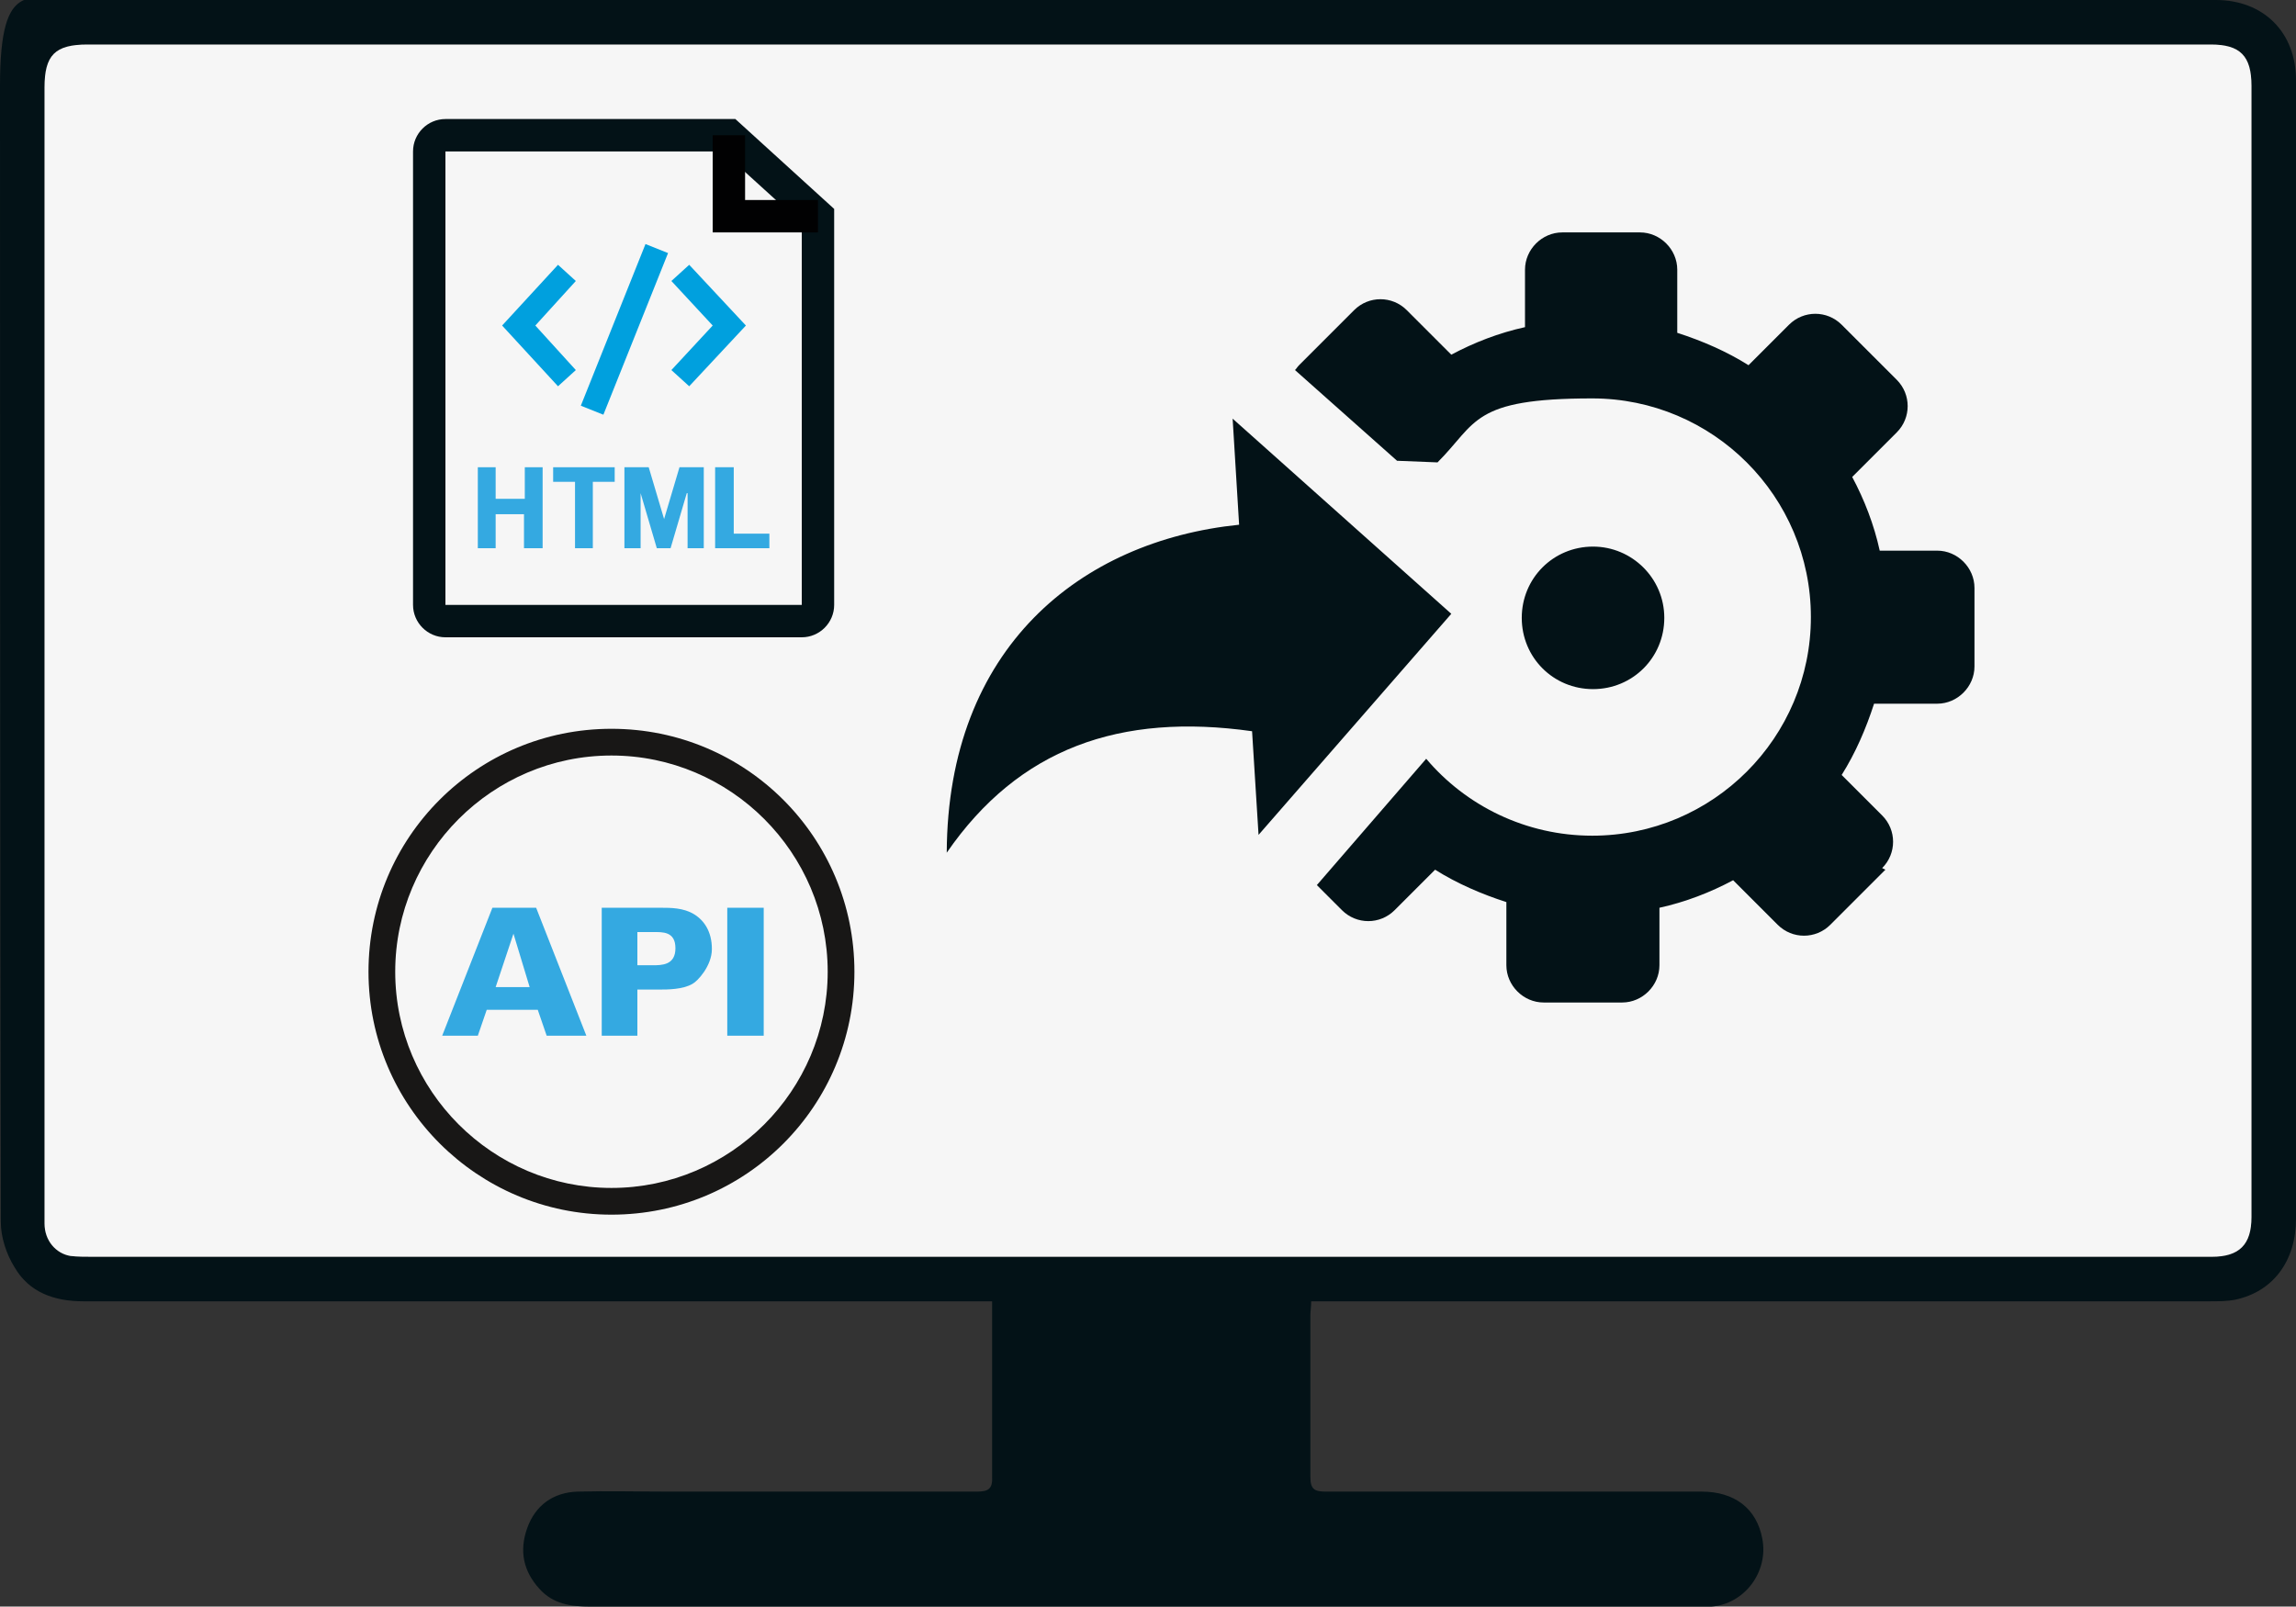 <?xml version="1.0" encoding="UTF-8"?>
<svg xmlns="http://www.w3.org/2000/svg" id="a" data-name="Layer 2" viewBox="0 0 283.5 198.4">
  <rect x="0" y="0" width="283.5" height="198.4" fill="#333333" stroke="none"/>
  <g>
    <path d="M161.9,160.7c0,.7-.1,1.2-.1,1.7,0,6.7,0,13.3,0,20,0,1.5.5,1.8,1.9,1.8,15.5,0,30.9,0,46.4,0,4.1,0,6.8,2.1,7.5,5.8.8,4.1-2.2,8.1-6.3,8.4-.6,0-1.2,0-1.9,0H72.9c-2.4,0-4.6-.3-6.3-2.2-2-2.2-2.5-4.7-1.5-7.5s3.2-4.4,6.2-4.5c3.7-.1,7.5,0,11.2,0,12.7,0,25.4,0,38.1,0,1.4,0,2-.3,1.9-1.9,0-6.6,0-13.2,0-19.8,0-.5,0-1,0-1.8H10.3c-3.6,0-6.7-1.1-8.5-4.2-1-1.6-1.7-3.7-1.7-5.6C0,118,0,24.5,0,10.6S3.9,0,10.5,0C59.1,0,271.1,0,273.6,0c5.9,0,9.9,4,9.9,9.9v140.6c0,5.2-2.8,9-7.5,10-1,.2-2.1.2-3.2.2h-110.8s0,0,0,0ZM142,5.5h0s-131.2,0-131.2,0c-4,0-5.3,1.3-5.3,5.3,0,45,0,138.5,0,140.3,0,2.1,1.4,3.7,3.2,4,.9.1,1.8.1,2.7.1h261.7c3.4,0,4.9-1.5,4.9-4.9V10.6c0-3.7-1.4-5.1-5-5.1-5.2,0-92.6,0-131,0h0Z" fill="#031217" stroke-width="0"></path>
    <path d="M142,5.5h0s-131.2,0-131.2,0c-4,0-5.3,1.3-5.3,5.3,0,45,0,138.5,0,140.3,0,2.1,1.4,3.7,3.2,4,.9.1,1.8.1,2.7.1h261.7c3.4,0,4.9-1.5,4.9-4.9V10.6c0-3.7-1.4-5.1-5-5.1-5.2,0-92.6,0-131,0h0Z" fill="#f6f6f6" stroke-width="0"></path>
  </g>
  <path d="M232.8,107.4l-6.8,6.8c-1.8,1.8-4.7,1.8-6.5,0l-5.5-5.5c-2.8,1.5-5.9,2.7-9.1,3.4v7.1c0,2.5-2.1,4.6-4.6,4.6h-9.7c-2.5,0-4.6-2.1-4.6-4.6v-7.8c-3.1-1-6.1-2.3-8.8-4l-5,5c-1.8,1.8-4.7,1.8-6.5,0l-3.1-3.1h0c0,0,13.5-15.6,13.5-15.6,4.9,5.8,12.3,9.5,20.5,9.5,14.9,0,27-12.1,27-27h0c0-14.9-12.1-27-27-27s-14.2,3-19.1,7.9l-5-.2-12.6-11.2c.2-.2.3-.4.5-.6l6.8-6.8c1.8-1.8,4.7-1.8,6.5,0l5.5,5.5c2.8-1.5,5.9-2.7,9.1-3.4v-7.1c0-2.5,2.1-4.6,4.6-4.6h9.6c2.5,0,4.6,2.1,4.6,4.6v7.8c3.1,1,6.1,2.3,8.8,4l5-5c1.8-1.8,4.7-1.8,6.5,0l6.8,6.8c1.8,1.8,1.8,4.7,0,6.5l-5.5,5.5c1.5,2.8,2.7,5.9,3.4,9.1h7.1c2.5,0,4.6,2.1,4.6,4.6v9.7c0,2.5-2.1,4.6-4.6,4.6h-7.8c-1,3.1-2.3,6.1-4,8.8l5,5c1.8,1.8,1.8,4.7,0,6.5h0ZM196.7,67.5c4.8,0,8.8,3.9,8.8,8.8s-3.9,8.8-8.8,8.8-8.8-3.9-8.8-8.8,3.9-8.8,8.8-8.8h0ZM179.2,75.8l-23.8,27.3-.8-12.8c-16.3-2.3-28.8,2.1-37.7,15,.1-25.3,16.5-38.5,36.1-40.5l-.8-13.1,27,24.1h0Z" fill="#031217" fill-rule="evenodd" stroke-width="0"></path>
  <g>
    <g>
      <path d="M60.9,112.1h5.3l6.2,15.8h-4.9l-1.1-3.2h-6.3l-1.1,3.2h-4.4l6.2-15.8ZM65.4,121.9l-2-6.6h0l-2.2,6.6h4.3Z" fill="#34a9e1" stroke-width="0"></path>
      <path d="M74.3,112.1h7.3c1.2,0,2.8,0,4.1.8,1.3.8,2.2,2.2,2.2,4.3s-1.8,4-2.4,4.3c-1.2.7-3.1.7-4,.7h-2.8v5.7h-4.4v-15.8ZM78.7,119.2h1.9c1.1,0,2.8,0,2.8-2.1s-1.6-2-2.8-2h-1.9v4.2Z" fill="#34a9e1" stroke-width="0"></path>
      <path d="M89.8,112.1h4.5v15.8h-4.5v-15.8Z" fill="#34a9e1" stroke-width="0"></path>
    </g>
    <path d="M75.5,150c-16.5,0-30-13.4-30-30s13.4-30,30-30,30,13.4,30,30-13.4,30-30,30ZM75.5,93.3c-14.7,0-26.7,12-26.7,26.7s12,26.7,26.7,26.7,26.7-12,26.7-26.7-12-26.7-26.7-26.7Z" fill="#181716" stroke-width="0"></path>
  </g>
  <g>
    <g>
      <path d="M99,78.7h-44c-2.2,0-4-1.8-4-4V18.7c0-2.2,1.8-4,4-4h35.8l12.2,11.1v48.9c0,2.2-1.8,4-4,4ZM55,18.7v56h44V27.6s-9.8-8.9-9.8-8.9h-34.2Z" fill="#031217" stroke-width="0"></path>
      <polygon points="101 28.7 88 28.7 88 16.7 92 16.7 92 24.7 101 24.7 101 28.7" fill="#010102" stroke-width="0"></polygon>
    </g>
    <polygon points="68.9 47.7 62 40.2 68.9 32.7 71.1 34.7 66.1 40.2 71.1 45.7 68.9 47.7" fill="#00a0de" stroke-width="0"></polygon>
    <polygon points="85.1 47.7 82.9 45.7 88 40.2 82.9 34.7 85.1 32.7 92.1 40.2 85.1 47.7" fill="#00a0de" stroke-width="0"></polygon>
    <rect x="66.3" y="39.2" width="21.5" height="3" transform="translate(10.7 97.1) rotate(-68.2)" fill="#00a0de" stroke-width="0"></rect>
    <g>
      <path d="M64.8,63.5h-3.6v4.2h-2.2v-10h2.2v3.9h3.6v-3.9h2.2v10h-2.3v-4.2Z" fill="#34a9e1" stroke-width="0"></path>
      <path d="M73.2,67.7h-2.2v-8.2h-2.7v-1.8h7.6v1.8h-2.7v8.2Z" fill="#34a9e1" stroke-width="0"></path>
      <path d="M84.8,60.9l-2,6.8h-1.7l-2-6.8v6.8h-2v-10h3l1.9,6.4,1.9-6.4h3v10h-2v-6.8Z" fill="#34a9e1" stroke-width="0"></path>
      <path d="M88.4,57.7h2.2v8.2h4.4v1.8h-6.7v-10Z" fill="#34a9e1" stroke-width="0"></path>
    </g>
  </g>
</svg>
